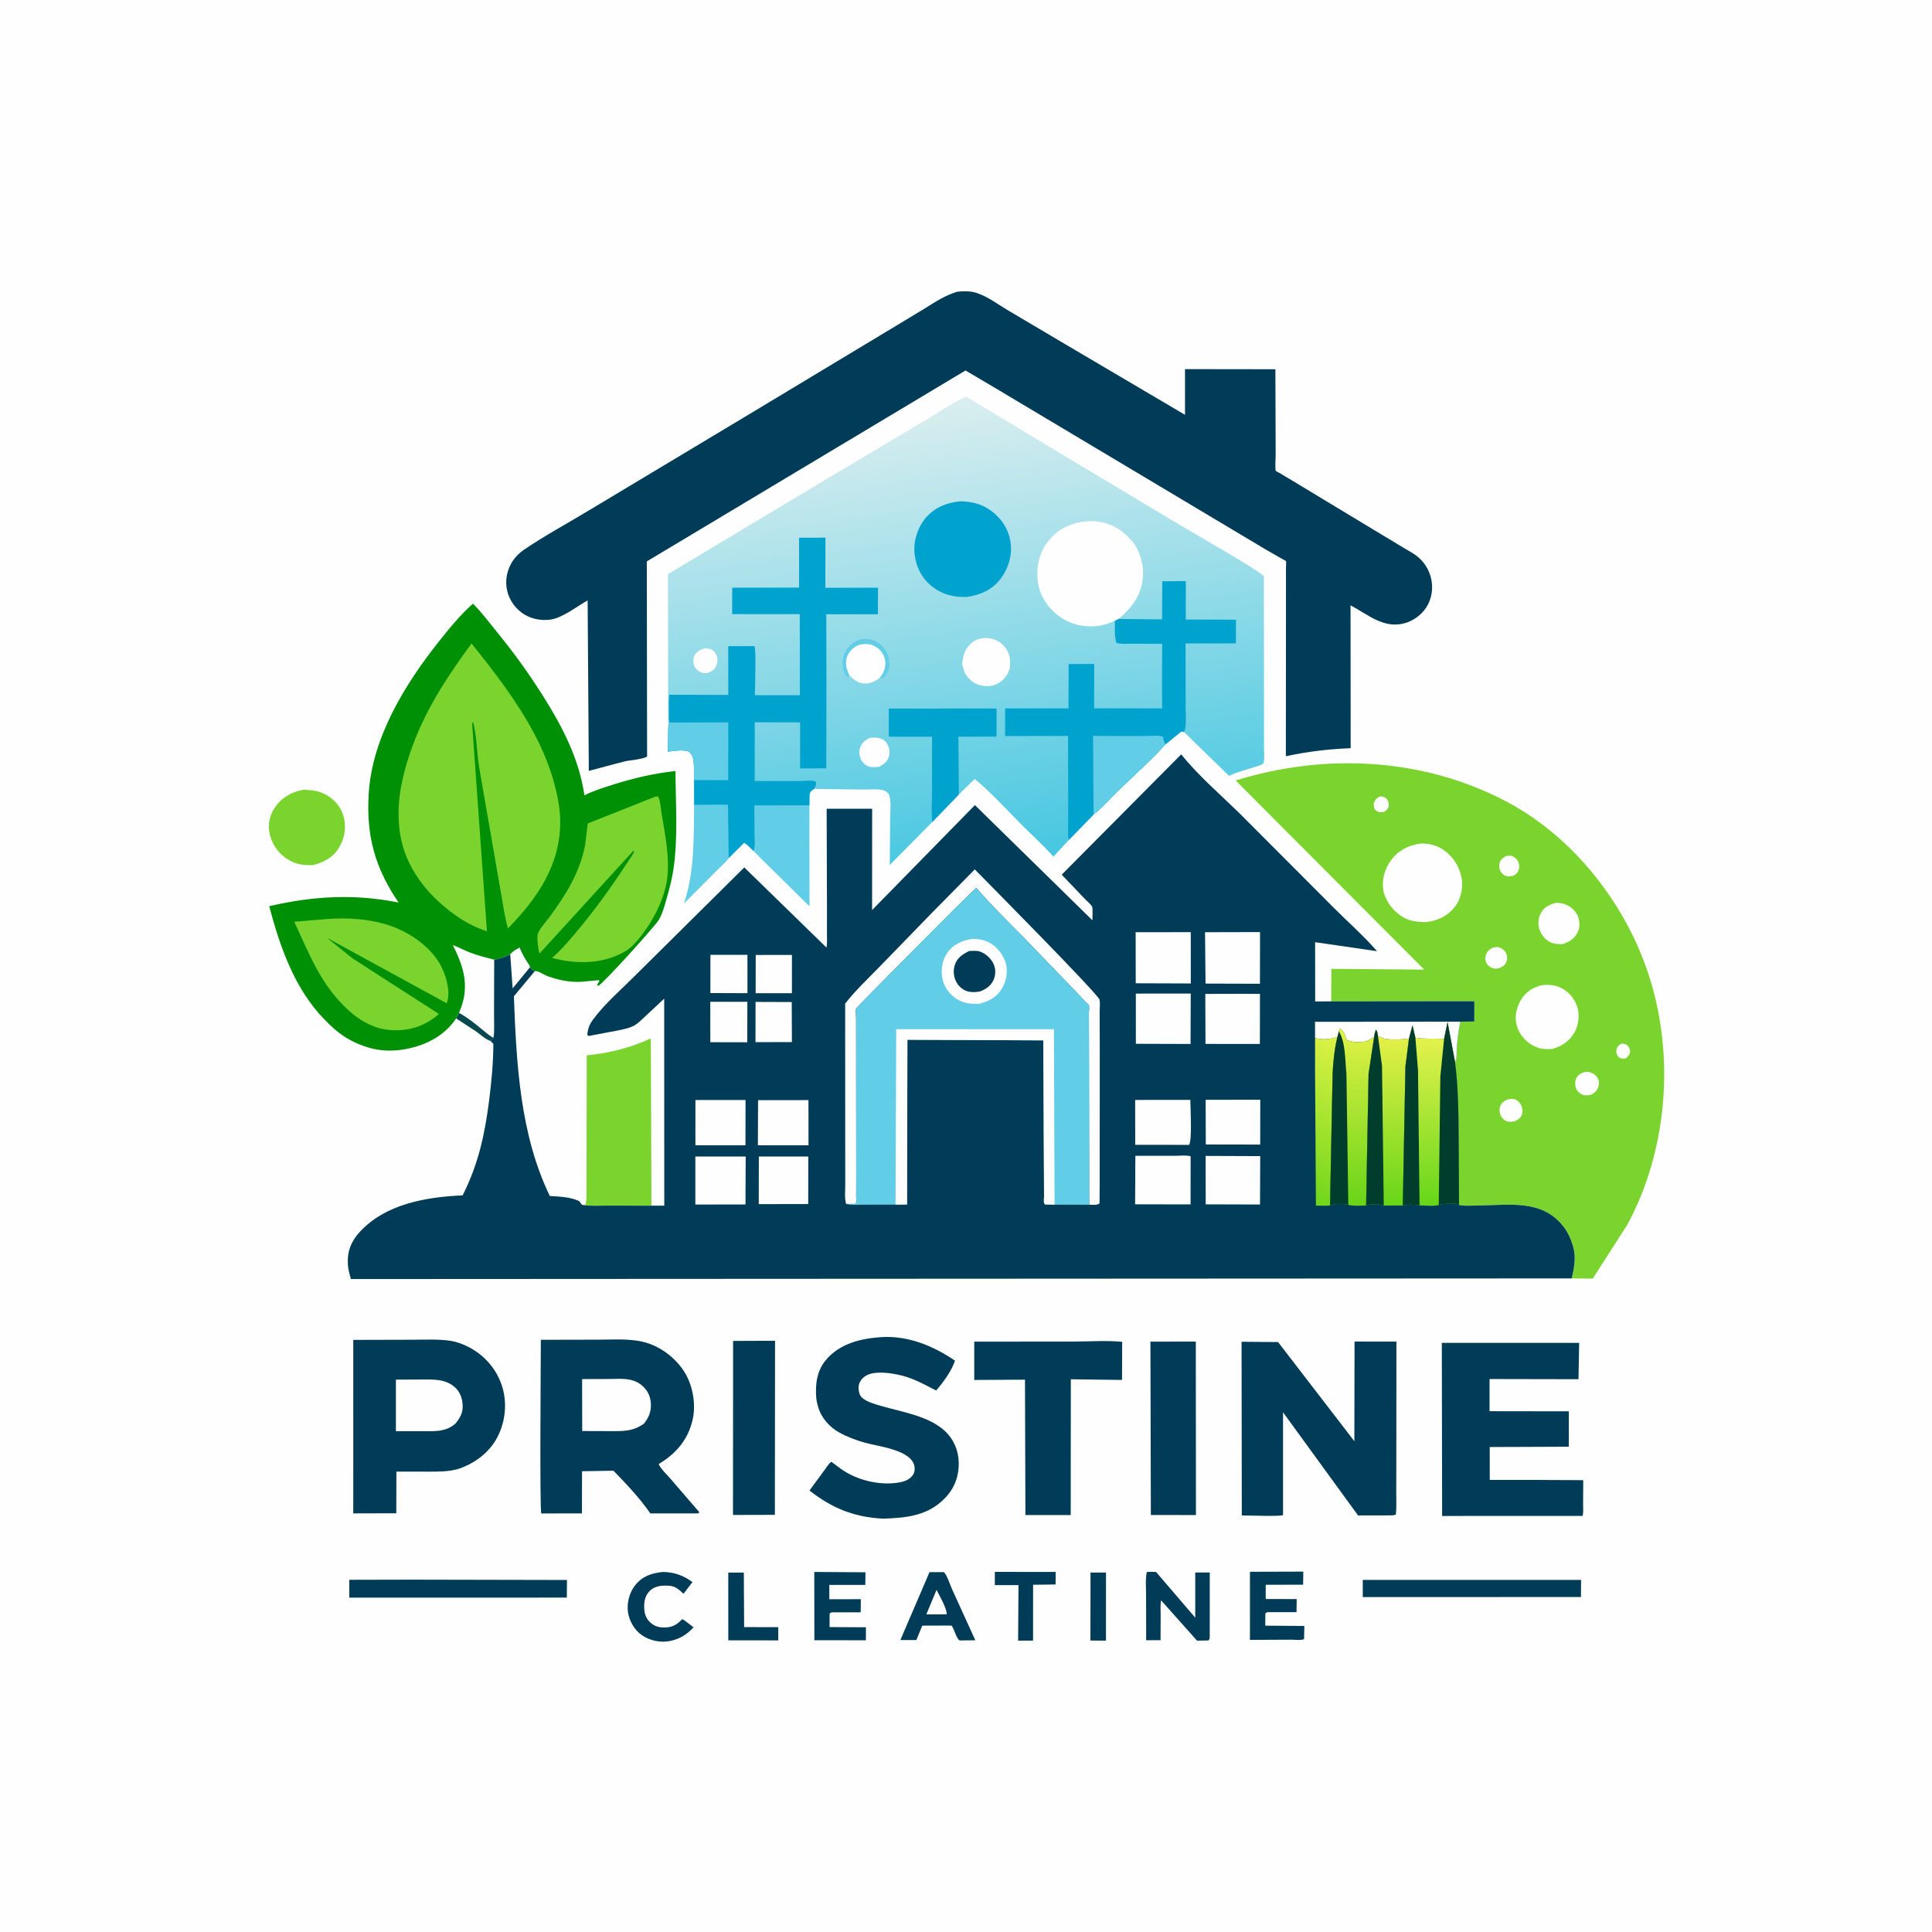 <svg version="1.1" xmlns="http://www.w3.org/2000/svg" style="display: block;" viewBox="0 0 2048 2048" width="1024" height="1024">
<defs>
	<linearGradient id="Gradient1" gradientUnits="userSpaceOnUse" x1="1054.84" y1="915.5" x2="986.793" y2="425.893">
		<stop class="stop0" offset="0" stop-opacity="1" stop-color="rgb(70,199,225)"/>
		<stop class="stop1" offset="1" stop-opacity="1" stop-color="rgb(218,238,239)"/>
	</linearGradient>
	<linearGradient id="Gradient2" gradientUnits="userSpaceOnUse" x1="1366.59" y1="1263.84" x2="1437.82" y2="1110.11">
		<stop class="stop0" offset="0" stop-opacity="1" stop-color="rgb(111,214,26)"/>
		<stop class="stop1" offset="1" stop-opacity="1" stop-color="rgb(221,242,69)"/>
	</linearGradient>
	<linearGradient id="Gradient3" gradientUnits="userSpaceOnUse" x1="1438.3" y1="1277.06" x2="1436.96" y2="1089.88">
		<stop class="stop0" offset="0" stop-opacity="1" stop-color="rgb(105,212,24)"/>
		<stop class="stop1" offset="1" stop-opacity="1" stop-color="rgb(226,242,71)"/>
	</linearGradient>
	<linearGradient id="Gradient4" gradientUnits="userSpaceOnUse" x1="1482.35" y1="1277.12" x2="1476.4" y2="1098.49">
		<stop class="stop0" offset="0" stop-opacity="1" stop-color="rgb(104,214,24)"/>
		<stop class="stop1" offset="1" stop-opacity="1" stop-color="rgb(229,240,72)"/>
	</linearGradient>
	<linearGradient id="Gradient5" gradientUnits="userSpaceOnUse" x1="1518.79" y1="1277.11" x2="1514.95" y2="1098.68">
		<stop class="stop0" offset="0" stop-opacity="1" stop-color="rgb(102,215,26)"/>
		<stop class="stop1" offset="1" stop-opacity="1" stop-color="rgb(229,242,77)"/>
	</linearGradient>
</defs>
<path transform="translate(0,0)" fill="rgb(254,254,254)" d="M -0 -0 L 2048 0 L 2048 2048 L -0 2048 L -0 -0 z"/>
<path transform="translate(0,0)" fill="rgb(0,60,88)" d="M 1156 1666.98 L 1172.41 1666.96 L 1172.37 1739.13 L 1155.9 1739.05 L 1156 1666.98 z"/>
<path transform="translate(0,0)" fill="rgb(0,60,88)" d="M 771.981 1667.02 L 788.48 1667.02 L 788.818 1724.79 L 825.007 1724.88 L 824.995 1738.87 L 772.025 1738.83 L 771.981 1667.02 z"/>
<path transform="translate(0,0)" fill="rgb(0,60,88)" d="M 1054.6 1666.26 L 1119.06 1666.32 L 1118.98 1679.6 L 1095.12 1679.91 L 1095.1 1716.5 L 1095.08 1739.12 L 1079.25 1739.14 L 1079.65 1680.27 L 1054.53 1680.28 L 1054.6 1666.26 z"/>
<path transform="translate(0,0)" fill="rgb(0,60,88)" d="M 702.618 1666.35 C 714.865 1666.57 724.157 1669.92 734.063 1677.07 L 724.557 1689.48 C 719.92 1685.14 716.111 1681.46 709.449 1680.98 C 702.428 1680.47 694.614 1680.88 689.207 1685.98 C 684.326 1690.58 682.853 1696.35 682.846 1702.83 C 682.84 1709.36 684.211 1715.08 689.167 1719.74 C 693.803 1724.1 698.765 1725.29 704.969 1725.2 C 712.275 1725.09 717.517 1722.28 722.443 1717.06 L 723.064 1716.39 L 725.352 1717.5 L 735.244 1725.03 C 728.02 1732.72 720.638 1737.41 710.199 1739.54 C 700.074 1741.61 688.532 1739.11 680.154 1733.17 C 672.568 1727.79 667.199 1718.51 665.745 1709.38 C 664.216 1699.78 667.055 1688.41 673.022 1680.78 C 680.834 1670.79 690.538 1667.62 702.618 1666.35 z"/>
<path transform="translate(0,0)" fill="rgb(0,60,88)" d="M 863.176 1666.34 L 917.423 1666.68 L 917.247 1680.05 L 879.093 1680.08 L 879.117 1695.24 L 912.533 1695.22 L 912.339 1709.13 L 881.5 1709.15 L 879.433 1710.34 L 879.362 1724.78 L 917.945 1724.98 L 917.872 1738.77 L 863.26 1738.72 L 863.176 1666.34 z"/>
<path transform="translate(0,0)" fill="rgb(0,60,88)" d="M 1325 1666.15 L 1381.54 1665.98 L 1381.36 1679.83 L 1341.7 1679.94 L 1341.72 1695.03 L 1374.56 1695.08 L 1374.36 1708.97 L 1343.5 1708.96 L 1341.37 1710.17 L 1341.2 1723.28 L 1382.65 1723.57 L 1382.38 1737.52 C 1379.7 1739.04 1372.28 1738.12 1369.06 1738.14 L 1324.99 1738.34 L 1325 1666.15 z"/>
<path transform="translate(0,0)" fill="rgb(0,60,88)" d="M 985.326 1666.52 L 1000.61 1666.55 C 1004 1669.82 1007.07 1679.92 1009.17 1684.53 L 1033.88 1738.76 L 1017.06 1738.94 C 1013.44 1735.98 1011.86 1727.56 1008.8 1723.27 L 1005.25 1723.16 L 977.65 1723.25 L 971.382 1738.49 L 954.424 1738.52 L 985.326 1666.52 z"/>
<path transform="translate(0,0)" fill="rgb(254,254,254)" d="M 992.75 1685.36 C 995.596 1690.93 1004.02 1705.41 1003.5 1711.24 L 996.25 1711.31 L 981.946 1711.31 L 992.75 1685.36 z"/>
<path transform="translate(0,0)" fill="rgb(97,205,230)" d="M 735.82 853.212 L 771.698 853.18 L 772.283 909.729 C 770.63 912.947 765.026 917.522 762.386 920.259 L 724.992 957.806 C 736.426 923.736 735.285 888.668 735.82 853.212 z"/>
<path transform="translate(0,0)" fill="rgb(0,60,88)" d="M 1215.62 1666.5 C 1218.87 1665.96 1222.21 1666.27 1225.5 1666.38 L 1267 1714.79 L 1267.02 1666.88 L 1282.41 1666.91 L 1282.36 1735.5 C 1282.04 1737.98 1282.48 1736.83 1281 1738.93 L 1268.91 1739.16 L 1230.83 1696.44 C 1229.85 1701.2 1230.38 1706.92 1230.35 1711.8 L 1230.23 1738.66 L 1214.98 1738.72 L 1214.92 1691.87 C 1214.91 1683.67 1214.04 1674.49 1215.62 1666.5 z"/>
<path transform="translate(0,0)" fill="rgb(0,60,88)" d="M 1444.6 1674.79 L 1676.01 1674.76 L 1675.9 1692.91 L 1444.59 1692.97 L 1444.6 1674.79 z"/>
<path transform="translate(0,0)" fill="rgb(0,60,88)" d="M 436.851 1674.5 L 601.023 1674.84 L 600.849 1693.52 L 532.744 1693.55 L 370.263 1693.57 L 370.211 1674.65 L 436.851 1674.5 z"/>
<path transform="translate(0,0)" fill="rgb(97,205,230)" d="M 858.005 853.828 L 858.116 960.754 C 853.179 955.739 798.791 902.51 798.735 902.025 C 800.825 898.076 799.965 891.848 799.96 887.395 L 799.81 853.877 L 858.005 853.828 z"/>
<path transform="translate(0,0)" fill="rgb(122,212,45)" d="M 321.058 837.192 C 332.125 837.344 340.883 838.638 350.113 845.352 C 357.855 850.982 363.453 859.498 364.984 869.006 L 365.204 870.5 C 366.73 880.499 364.519 889.939 359.332 898.564 C 352.935 909.198 343.118 914.15 331.584 917.06 C 322.35 917.252 315.35 916.64 307 912.11 C 296.569 906.451 289.219 896.822 286.187 885.345 C 283.548 875.353 285.315 865.366 290.885 856.733 C 297.964 845.759 308.492 839.775 321.058 837.192 z"/>
<path transform="translate(0,0)" fill="rgb(0,60,88)" d="M 777.121 1421.43 L 821.585 1421.27 L 821.395 1605.8 L 777.006 1605.91 L 777.121 1421.43 z"/>
<path transform="translate(0,0)" fill="rgb(0,60,88)" d="M 1219.49 1422.18 L 1267.6 1422.13 L 1267.75 1605.99 L 1219.96 1605.98 L 1219.49 1422.18 z"/>
<path transform="translate(0,0)" fill="rgb(122,212,45)" d="M 617.063 1277.27 L 620.755 1276.79 C 622.227 1270.09 621.708 1262.94 621.73 1256.1 L 621.782 1225.11 L 621.959 1118.68 C 645.359 1116.53 668.541 1110.61 689.9 1100.74 L 690.566 1278.07 L 643.549 1277.99 C 634.898 1277.96 625.559 1278.68 617.063 1277.27 z"/>
<path transform="translate(0,0)" fill="rgb(0,60,88)" d="M 1032.76 1422.2 L 1138.28 1422.11 C 1155.02 1422.1 1173 1420.75 1189.56 1422.39 L 1189.4 1462.8 L 1135.13 1462.08 L 1135.03 1550.5 L 1135.01 1606 L 1086.99 1606.01 L 1086.52 1462.5 L 1032.74 1462.82 L 1032.76 1422.2 z"/>
<path transform="translate(0,0)" fill="rgb(0,60,88)" d="M 933.694 1417.43 C 962.353 1415.52 989.045 1426.54 1012.3 1442.31 C 1009.21 1452.57 999.483 1465.91 992.344 1474.01 C 978.997 1467.18 966.246 1459.87 951.291 1457.08 L 949.5 1456.75 C 944.509 1455.79 939.912 1455.17 934.83 1455.09 C 927.805 1454.97 919.702 1455.65 914.5 1460.96 C 911.537 1463.98 909.862 1467.63 910.137 1471.92 C 910.357 1475.35 911.125 1479.21 913.789 1481.59 C 919.177 1486.4 928.634 1488.8 935.544 1490.78 C 956.665 1496.83 984.618 1501.23 1001.34 1516.67 C 1011.02 1525.63 1016.12 1537.57 1016.32 1550.81 C 1016.52 1564.86 1011.77 1577.46 1002.11 1587.64 C 983.893 1606.84 960.974 1609.03 935.996 1609.85 C 905.2 1608.16 882.35 1598.96 858.086 1580.01 L 873.224 1559.43 C 875.555 1556.3 878.13 1551.88 881.219 1549.54 L 892.002 1557.5 C 908.981 1569.38 933.162 1575.08 953.549 1571.4 C 959.202 1570.38 964.938 1568.14 968.063 1563 C 969.833 1560.09 969.969 1555.87 968.941 1552.67 C 963.737 1536.45 930.49 1533.29 916.363 1529.2 C 907.036 1526.5 897.893 1523.13 889.4 1518.37 C 878.727 1512.39 870.252 1502.48 867.005 1490.56 L 866.636 1489.13 C 866.004 1486.76 865.467 1484.45 865.269 1482 C 864.102 1467.55 865.848 1453.03 875.539 1441.59 C 890.282 1424.19 912.013 1418.99 933.694 1417.43 z"/>
<path transform="translate(0,0)" fill="rgb(0,60,88)" d="M 1621.24 1423.5 L 1673.97 1423.5 L 1673.28 1462.02 L 1578.98 1461.83 L 1578.98 1495.93 L 1663.05 1496.05 L 1662.98 1533.58 L 1579.17 1533.91 L 1579.21 1568.75 L 1628.08 1568.78 L 1678.3 1569.03 L 1678.15 1594.78 C 1678.14 1598.7 1678.63 1603.17 1677.62 1606.92 L 1528.71 1606.98 L 1528.39 1423.52 L 1621.24 1423.5 z"/>
<path transform="translate(0,0)" fill="rgb(0,60,88)" d="M 1316.11 1422.32 L 1354.8 1422.65 L 1435.69 1527.79 L 1435.87 1422.1 L 1480.26 1422.12 L 1480.15 1546.81 L 1480.09 1583.73 C 1480.07 1590.97 1480.5 1598.43 1479.6 1605.62 L 1476.25 1606.36 L 1439.59 1606.43 L 1360.06 1497.09 L 1360.07 1606.03 C 1357.77 1607.71 1322.21 1606.43 1316.36 1606.41 L 1316.11 1422.32 z"/>
<path transform="translate(0,0)" fill="rgb(0,60,88)" d="M 374.491 1420.33 L 436.546 1420.18 C 450.202 1420.17 464.554 1419.33 478.062 1421.41 C 483.743 1422.28 490.061 1424.62 495.203 1427.12 C 512.426 1435.52 525.711 1450.11 531.842 1468.29 C 537.892 1486.21 535.986 1506.79 527.214 1523.53 C 518.62 1539.93 503.121 1551.35 485.823 1557.11 C 475.266 1560.14 465.088 1559.99 454.225 1560.01 L 420.201 1559.95 L 420.076 1604.13 L 374.464 1604.25 L 374.491 1420.33 z"/>
<path transform="translate(0,0)" fill="rgb(254,254,254)" d="M 419.677 1462.45 L 446.107 1462.35 C 458.722 1462.37 471.531 1461.4 481.783 1470.19 C 487.425 1475.03 489.938 1481.67 490.416 1488.99 C 490.968 1497.45 487.806 1503.05 482.524 1509.34 C 471.792 1518.37 459.908 1517.06 446.877 1517.1 L 419.678 1517.13 L 419.677 1462.45 z"/>
<path transform="translate(0,0)" fill="rgb(0,60,88)" d="M 573.325 1420.24 L 634.801 1420.1 C 650.236 1420.08 666.815 1418.83 681.906 1422.46 C 699.9 1426.8 717.132 1439.96 726.417 1455.85 C 734.969 1470.48 738.147 1490.78 733.665 1507.21 L 733.15 1509 C 727.857 1528 714.958 1542.09 698.184 1551.96 C 700.588 1557.28 706.798 1562.96 710.616 1567.4 L 741.277 1602.97 L 740.5 1604.17 L 735.25 1604.27 L 689.406 1604.26 C 678.136 1588.15 664.033 1572.99 650.231 1559 L 616.992 1559.58 L 616.869 1604.27 L 573.813 1604.31 C 571.957 1601.73 573.31 1434.71 573.325 1420.24 z"/>
<path transform="translate(0,0)" fill="rgb(254,254,254)" d="M 617.057 1461.88 L 645.191 1461.8 C 657.303 1461.79 669.593 1459.97 679.708 1468 C 685.562 1472.65 688.947 1478.51 689.784 1485.95 C 690.814 1495.12 688.236 1502.07 682.613 1509.17 C 670.141 1517.76 660.208 1517.04 645.8 1517.04 L 617.177 1516.94 L 617.057 1461.88 z"/>
<path transform="translate(0,0)" fill="rgb(0,144,6)" d="M 483.522 1079.51 C 478.52 1087.31 470.87 1094.51 463.097 1099.49 C 444.264 1111.56 416.638 1116.99 394.852 1111.59 L 393 1111.1 C 384.223 1108.86 376.319 1105.5 368.5 1100.94 C 359.027 1095.42 351.334 1088.33 343.723 1080.49 C 312.064 1047.92 296.751 1003.55 285.362 960.624 C 331.351 949.833 376.017 947.286 422.517 956.728 C 397.459 920.034 388.076 885.777 390.839 841.398 C 394.551 781.754 429.13 725.398 465.475 679.705 C 476.396 665.975 488.159 651.516 501.32 639.914 C 510.902 649.372 519.191 660.641 527.702 671.072 C 545.43 692.798 561.106 714.69 576.083 738.456 C 596.538 770.916 613.918 804.713 619.525 843.07 C 628.788 838.291 639.266 835.114 649.163 831.951 C 671.127 824.929 693.099 819.834 716.038 817.294 C 716.182 851.114 718.833 887.523 713.949 921 C 712.401 931.611 709.633 942.062 706.702 952.359 C 704.6 959.743 702.251 968.77 698.224 975.337 C 693.926 982.346 638.209 1044.09 633.871 1045.28 L 633.09 1043.5 L 635.351 1040.14 L 635 1039.05 C 626.9 1039.53 618.61 1040.96 610.5 1040.81 C 600.459 1040.64 590.65 1038.33 581.192 1035.09 C 577.24 1033.74 573.782 1031.07 570.006 1029.8 C 568.712 1029.37 568.163 1029.43 566.941 1029.43 C 564.357 1028.84 563.394 1027.36 561.69 1025.47 C 561.371 1023.41 561.715 1024.06 560.615 1022.47 C 556.518 1016.58 553.453 1011.2 550.756 1004.56 C 546.831 1006.6 543.78 1008.2 540.856 1011.63 C 535.467 1014.67 530.02 1016.16 523.977 1017.32 L 523.75 1074.57 C 523.682 1082.81 524.499 1092.02 523.151 1100.09 C 522.021 1101.51 521.37 1102.33 519.817 1103.33 C 515.163 1102.03 508.972 1096.4 504.839 1093.43 L 483.522 1079.51 z"/>
<path transform="translate(0,0)" fill="rgb(254,254,254)" d="M 486.644 1073.77 L 489.393 1066.3 C 497.27 1042.75 490.713 1023.07 480.038 1001.83 C 486.121 1004.02 491.778 1007.25 497.827 1009.59 C 506.349 1012.89 515.132 1015.07 523.977 1017.32 L 523.75 1074.57 C 523.682 1082.81 524.499 1092.02 523.151 1100.09 C 522.021 1101.51 521.37 1102.33 519.817 1103.33 C 515.163 1102.03 508.972 1096.4 504.839 1093.43 L 483.522 1079.51 L 486.644 1073.77 z"/>
<path transform="translate(0,0)" fill="rgb(10,72,79)" d="M 486.644 1073.77 C 495.307 1078.33 503.005 1084.72 510.592 1090.85 C 514.567 1094.07 518.518 1097.89 523.151 1100.09 C 522.021 1101.51 521.37 1102.33 519.817 1103.33 C 515.163 1102.03 508.972 1096.4 504.839 1093.43 L 483.522 1079.51 L 486.644 1073.77 z"/>
<path transform="translate(0,0)" fill="rgb(122,212,45)" d="M 343.768 974.43 C 367.105 972.344 393.353 973.886 415.5 981.995 C 437.316 989.983 459.708 1006.08 469.325 1027.77 C 473.801 1037.86 477.658 1052.73 473.5 1063.49 L 346.61 994.153 L 373.652 1015.89 L 465.26 1074.84 C 460.436 1079.18 454.829 1082.95 448.965 1085.73 C 433.238 1093.19 413.336 1094.3 397 1088.28 C 383.853 1083.43 373.476 1075.34 363.715 1065.44 C 338.096 1039.46 327.05 1009.26 311.908 977.122 L 343.768 974.43 z"/>
<path transform="translate(0,0)" fill="rgb(122,212,45)" d="M 694.606 844.5 L 697.385 844.154 L 697.824 844.82 C 700.05 849.042 700.434 857.212 701.241 862.037 C 705.332 886.498 711.549 915.67 705.602 940.225 C 701.175 958.504 691.948 975.788 680.677 990.712 C 675.783 997.192 669.596 1004.48 662.48 1008.6 C 638.935 1022.23 610.84 1022.26 585.255 1015.43 C 596.548 1005.47 605.878 994.115 615.44 982.544 C 635.461 958.315 653.049 932.91 670.194 906.586 L 672.137 903 L 671.5 901.725 L 571.836 1010.85 C 570.584 1006.7 568.878 994.405 570.037 990.261 C 571.529 984.927 579.357 976.417 582.832 971.637 C 600.327 947.577 614.305 925.611 620.215 896 L 623.028 872.902 L 694.606 844.5 z"/>
<path transform="translate(0,0)" fill="rgb(122,212,45)" d="M 499.831 682.112 C 534.452 725.211 571.431 773.528 586.715 827.523 C 590.632 841.359 593.668 855.463 593.835 869.901 C 594.372 916.319 569.776 952.238 538.458 984.151 C 534.17 968.955 532.363 952.289 529.338 936.769 L 507.879 813.042 C 505.526 797.502 505.239 780.131 501.563 765 L 500.5 767.472 L 516.19 987.187 C 502.955 982.814 492.273 977.1 481 968.912 C 452.552 948.248 429.597 919.283 424.105 883.775 C 420.049 857.547 423.957 833.061 431.554 807.881 C 446.042 759.856 470.534 722.135 499.831 682.112 z"/>
<path transform="translate(0,0)" fill="rgb(122,212,45)" d="M 1411.12 1061.48 L 1411.33 1027.01 L 1509.7 1027.81 L 1309.86 827.325 C 1404.65 797.975 1508.4 803.087 1596.71 849.592 C 1669.32 887.827 1725.62 960.936 1749.44 1038.88 C 1775.12 1122.96 1767.05 1219.95 1725.34 1297.72 L 1688.38 1355.38 L 1666.08 1355.16 C 1668.6 1344.06 1670.95 1332.85 1667.6 1321.58 L 1667.11 1320 C 1664.91 1312.72 1661.85 1306.02 1657.14 1300 C 1634.33 1270.8 1599.31 1277.67 1566.73 1277.87 C 1560.84 1277.9 1554.26 1278.54 1548.45 1277.63 L 1546.62 1277.32 L 1546.25 1205.8 C 1546.05 1179.03 1545.88 1152.5 1542.42 1125.9 C 1544.71 1123.07 1543.89 1115.19 1544.21 1111.4 C 1545.01 1101.95 1545.84 1092.24 1548.12 1083.03 L 1562.82 1082.83 L 1562.88 1061.33 L 1411.12 1061.48 z"/>
<path transform="translate(0,0)" fill="rgb(254,254,254)" d="M 1718.42 1106.5 C 1720.75 1105.9 1722.21 1106.7 1724.38 1107.5 C 1726.4 1109.54 1728.06 1111.43 1727.91 1114.5 C 1727.74 1118.25 1725.96 1119.48 1723.5 1121.89 L 1721.5 1122.23 C 1718.98 1122.36 1716.52 1121.64 1714.99 1119.5 C 1713.29 1117.14 1712.93 1114.73 1713.66 1111.94 C 1714.4 1109.13 1716.16 1108.02 1718.42 1106.5 z"/>
<path transform="translate(0,0)" fill="rgb(254,254,254)" d="M 1462.29 844.5 L 1463.7 844.277 C 1466.52 844.171 1468.03 845.319 1470.14 846.894 C 1472.16 850.108 1472.26 851.75 1471.98 855.5 C 1470.34 858.475 1469.5 859.326 1466.5 860.919 C 1463.12 860.958 1461.24 861.505 1458.5 859.038 C 1455.91 856.711 1456.27 854.108 1456.32 851.028 C 1457.96 847.616 1458.93 846.315 1462.29 844.5 z"/>
<path transform="translate(0,0)" fill="rgb(254,254,254)" d="M 1596.22 907.5 C 1598.25 907.029 1600.42 907.207 1602.5 907.202 C 1605.37 908.621 1607.23 909.769 1608.89 912.6 C 1610.56 915.454 1610.89 918.817 1609.89 921.961 C 1608.75 925.573 1606.78 926.951 1603.5 928.544 C 1601.38 928.828 1598.93 929.257 1596.83 928.705 C 1594.18 928.007 1591.84 925.812 1590.55 923.442 C 1589.07 920.708 1588.83 917.632 1589.68 914.665 C 1590.74 910.953 1593.04 909.379 1596.22 907.5 z"/>
<path transform="translate(0,0)" fill="rgb(254,254,254)" d="M 1582.43 1004.5 C 1584.66 1004.15 1587.14 1003.63 1589.36 1004.26 C 1592.21 1005.06 1595.23 1007.81 1596.5 1010.4 C 1597.83 1013.11 1598.01 1016.38 1596.99 1019.2 C 1595.57 1023.09 1593.17 1024.66 1589.5 1026.16 C 1587.24 1026.71 1585.53 1027.09 1583.22 1026.54 C 1579.87 1025.74 1577.1 1023.6 1575.51 1020.53 C 1574.24 1018.07 1574.19 1015.33 1575.02 1012.72 C 1576.36 1008.52 1578.64 1006.53 1582.43 1004.5 z"/>
<path transform="translate(0,0)" fill="rgb(254,254,254)" d="M 1598.17 1165.5 C 1600.43 1165.07 1603.65 1164.57 1605.86 1165.29 C 1608.15 1166.03 1610.63 1168.42 1611.86 1170.45 C 1613.81 1173.66 1614.49 1177.85 1613.27 1181.42 C 1611.99 1185.16 1609.38 1186.85 1605.99 1188.5 C 1603.51 1189.11 1600.09 1189.44 1597.62 1188.72 C 1594.88 1187.91 1592.28 1185.4 1590.97 1182.88 C 1589.39 1179.86 1589.18 1175.21 1590.5 1172.06 C 1591.95 1168.57 1594.93 1167.01 1598.17 1165.5 z"/>
<path transform="translate(0,0)" fill="rgb(254,254,254)" d="M 1679.46 1136.5 C 1681.4 1136.28 1683.26 1135.99 1685.17 1136.52 C 1688.53 1137.46 1691.79 1139.73 1693.54 1142.77 C 1695.2 1145.65 1695.43 1148.8 1694.35 1151.93 C 1692.86 1156.27 1690.49 1158.48 1686.48 1160.5 C 1683.95 1161.02 1680.32 1161.52 1677.86 1160.57 C 1674.53 1159.3 1672.15 1157.1 1670.73 1153.82 C 1669.52 1151.05 1669.39 1146.23 1670.71 1143.44 C 1672.5 1139.66 1675.68 1137.8 1679.46 1136.5 z"/>
<path transform="translate(0,0)" fill="rgb(254,254,254)" d="M 1648.55 957.138 C 1651.99 956.97 1655.22 957.326 1658.5 958.421 C 1664.57 960.444 1669.96 965.071 1672.49 971.002 C 1674.67 976.123 1675 982.626 1672.64 987.74 C 1669.32 994.917 1664.14 997.944 1657.06 1000.72 C 1652.97 1000.99 1648.23 1000.76 1644.4 999.21 C 1638.7 996.906 1634.35 991.69 1632.18 986.049 C 1629.94 980.236 1630.46 973.766 1633.22 968.238 C 1636.55 961.559 1641.84 959.394 1648.55 957.138 z"/>
<path transform="translate(0,0)" fill="rgb(254,254,254)" d="M 1634.78 1044.21 C 1641.84 1043.8 1648.07 1043.88 1654.6 1047.12 C 1663.19 1051.38 1669.07 1058.39 1672.01 1067.5 C 1674.72 1075.92 1673.32 1086.9 1668.98 1094.5 C 1663.74 1103.67 1655.48 1109.14 1645.46 1111.96 C 1638.75 1112.23 1633.12 1112.29 1626.89 1109.29 C 1617.66 1104.83 1610.91 1097.3 1607.94 1087.43 C 1605.18 1078.27 1607.39 1068.07 1612.23 1060.01 C 1617.6 1051.08 1624.95 1046.72 1634.78 1044.21 z"/>
<path transform="translate(0,0)" fill="rgb(254,254,254)" d="M 1505.25 894.272 C 1514.06 893.648 1523.27 895.987 1530.5 901.114 C 1540.89 908.483 1547.67 919.534 1549.59 932.147 C 1550.98 941.288 1548.42 953.038 1542.78 960.5 C 1534.78 971.063 1524.04 976.112 1511.14 977.524 C 1501.56 977.216 1493.59 976.503 1485.29 971.007 C 1476.12 964.938 1467.9 953.961 1466.28 943 C 1464.68 932.214 1467.99 921.047 1474.27 912.274 C 1481.9 901.619 1492.45 896.242 1505.25 894.272 z"/>
<path transform="translate(0,0)" fill="rgb(0,60,88)" d="M 1014.75 309.233 C 1021.27 308.577 1028.61 308.366 1034.88 310.414 L 1036.5 310.984 C 1047.81 314.882 1058.3 322.918 1068.61 329.023 L 1128.77 364.624 L 1256.15 439.723 L 1256.18 391.288 L 1351.96 391.419 L 1352.26 481.514 C 1352.28 484.512 1351.44 497.633 1352.38 499.061 C 1352.68 499.522 1355.57 500.947 1356.09 501.254 L 1371.09 510.195 L 1458.21 562.827 L 1488.53 581.082 C 1493.42 584.092 1499.01 586.85 1503.37 590.61 C 1509.04 595.51 1513.12 601.477 1515.65 608.5 C 1519.43 618.988 1518.85 630.491 1513.86 640.5 C 1509.12 649.996 1499.68 657.546 1489.58 660.482 C 1466.96 667.057 1450.33 651.486 1431.62 641.659 L 1431.76 793.124 C 1408.25 794.025 1386.1 796.658 1363.06 801.66 L 1363.19 630.867 L 1363.19 601.992 C 1363.19 600.908 1363.59 595.466 1363.19 594.764 C 1362.98 594.39 1359.27 592.546 1358.76 592.264 L 1341.92 582.618 L 1055.57 411.668 L 1023.48 392.717 L 685.633 595.112 L 685.945 802.043 C 679.901 805.213 668.644 805.627 661.545 807.234 L 624.171 817.16 L 622.918 636.446 C 612.285 642.527 601.205 651.067 589.826 655.215 C 580.543 658.598 568.308 657.514 559.486 653.333 C 549.807 648.744 542.069 640.042 538.658 629.886 C 534.947 618.835 536.338 607.422 541.925 597.28 C 545.181 591.368 550.254 586.29 555.812 582.496 C 577.517 567.682 601.44 554.877 623.955 541.226 L 788 442.842 L 949.761 345.425 L 980.091 327.116 C 991.443 320.03 1001.78 313.107 1014.75 309.233 z"/>
<path transform="translate(0,0)" fill="url(#Gradient1)" d="M 708.362 771.638 L 708.021 608.57 L 879.428 505.827 L 979.167 446.531 C 994.1 437.906 1008.39 427.547 1024.11 420.383 L 1121.22 478.892 L 1243.2 552.001 L 1308 590.067 C 1318.75 596.712 1329.86 602.856 1339.79 610.718 L 1339.91 755.53 L 1339.88 792.256 C 1339.89 797.325 1340.77 804.418 1339.28 809.129 C 1336.57 811.525 1331.91 812.444 1328.54 813.528 C 1320.34 816.158 1312.01 818.225 1304.18 821.856 L 1302.89 822.469 L 1255.03 775.917 L 1252.32 775.34 L 1235.36 789.139 C 1219.58 806.468 1202.21 821.857 1185.37 838.098 C 1176.9 846.266 1168.55 856.278 1159.24 863.418 L 1133.25 890.207 L 1116.62 908.071 C 1105.63 895.615 1092.96 884.38 1081.25 872.573 C 1065.62 856.823 1050.37 839.709 1033.14 825.743 L 1016.4 842.237 L 988.348 871.298 L 943.204 916.868 L 943.603 866.39 C 943.648 859.148 945.01 848.149 942.039 841.5 C 939.448 839.16 938.559 838.196 935.081 837.416 C 929.101 836.074 921.09 836.991 914.92 836.959 L 862.932 836.244 C 860.292 838.145 858.631 838.974 858.123 842.5 L 858.005 853.828 L 799.81 853.877 L 799.96 887.395 C 799.965 891.848 800.825 898.076 798.735 902.025 C 795.84 899.297 792.337 895.043 788.673 893.534 L 772.283 909.729 L 771.698 853.18 L 735.82 853.212 L 735.785 826.956 L 735.64 814.5 C 735.361 807.077 735.845 801.791 730.08 796.5 C 722.863 794.55 715.389 795.881 708.093 796.799 L 708.362 771.638 z"/>
<path transform="translate(0,0)" fill="rgb(97,205,230)" d="M 896.033 715.163 C 894.386 711.229 892.914 706.826 893.154 702.5 C 893.549 695.412 896.146 688.48 901.5 683.716 C 906.454 679.308 912.937 676.537 919.665 677.28 C 926.501 678.035 933.591 682.106 937.619 687.693 C 942.624 694.633 943.29 701.23 942.171 709.394 C 940.417 713.065 938.785 716.013 936 718.999 C 934.391 719.218 933.91 719.324 932.335 718.76 C 933.997 716.749 935.402 714.91 936.452 712.502 C 939.042 706.567 939.309 700.59 936.561 694.656 C 934.214 689.59 929.801 685.697 924.551 683.823 C 920.006 682.201 912.674 682.418 908.374 684.618 C 903.34 687.193 899.411 691.575 897.71 696.999 C 895.565 703.84 897.588 709.807 900.514 715.958 L 898.5 717.607 L 896.033 715.163 z"/>
<path transform="translate(0,0)" fill="rgb(254,254,254)" d="M 747.446 687.157 C 749.6 687.432 752.064 687.628 754.053 688.537 C 756.652 689.725 758.642 692.404 759.664 695.013 C 760.995 698.411 760.666 702.83 759.147 706.13 C 757.201 710.359 753.672 712.055 749.5 713.51 C 747.735 713.599 745.719 713.6 744 713.08 C 740.556 712.037 737.214 709.102 735.882 705.697 C 734.774 702.863 734.562 697.673 736.08 695 C 738.707 690.373 742.57 688.608 747.446 687.157 z"/>
<path transform="translate(0,0)" fill="rgb(254,254,254)" d="M 922.068 782.107 C 925.34 781.93 928.707 781.681 931.933 782.395 C 935.458 783.176 938.632 785.406 940.507 788.517 C 942.846 792.398 943.483 797.053 942.387 801.434 C 940.88 807.457 937.045 809.876 931.948 812.84 C 928.923 813.104 925.502 813.38 922.5 812.927 C 918.739 812.36 915.547 809.601 913.5 806.528 C 911.056 802.861 910.372 797.753 911.439 793.504 C 912.961 787.445 916.855 784.913 922.068 782.107 z"/>
<path transform="translate(0,0)" fill="rgb(254,254,254)" d="M 900.514 715.958 C 897.588 709.807 895.565 703.84 897.71 696.999 C 899.411 691.575 903.34 687.193 908.374 684.618 C 912.674 682.418 920.006 682.201 924.551 683.823 C 929.801 685.697 934.214 689.59 936.561 694.656 C 939.309 700.59 939.042 706.567 936.452 712.502 C 935.402 714.91 933.997 716.749 932.335 718.76 C 927.902 722.111 923.029 724.571 917.405 724.62 C 910.292 724.682 905.273 720.838 900.514 715.958 z"/>
<path transform="translate(0,0)" fill="rgb(254,254,254)" d="M 1019.86 704.344 C 1021.15 694.423 1022.45 687.314 1030.88 680.808 C 1036.17 676.724 1043.32 675.625 1049.79 676.757 C 1056.94 678.007 1062.74 682.053 1066.72 688.116 C 1071.13 694.835 1071.08 700.686 1070.52 708.327 L 1068.52 713.216 C 1065.65 719.511 1059.88 724.295 1053.31 726.393 C 1047.21 728.344 1038.32 727.205 1032.95 723.965 C 1027.4 720.615 1022.55 715.063 1021.18 708.587 C 1020.69 706.262 1021.24 707.704 1020.34 705.453 L 1019.86 704.344 z"/>
<path transform="translate(0,0)" fill="rgb(0,162,206)" d="M 988.348 871.298 C 987.091 861.588 987.962 850.814 987.965 840.989 L 988.015 780.991 L 942.164 780.937 L 942.152 751.103 L 1056.41 751.034 L 1056.36 780.847 L 1015.94 780.946 L 1016.4 842.237 L 988.348 871.298 z"/>
<path transform="translate(0,0)" fill="rgb(0,162,206)" d="M 1018.42 531.368 C 1030.31 531.843 1040.1 533.969 1050.04 541.019 C 1061.13 548.888 1068.99 560.527 1071.07 574.096 L 1071.27 575.5 C 1073.19 588.241 1068.95 602.403 1061.32 612.728 C 1052.02 625.295 1039.46 630.712 1024.36 632.837 C 1010.79 633.163 999.059 630.287 988.211 621.805 C 977.064 613.088 970.855 600.64 969.444 586.673 C 968.13 573.661 972.726 559.113 981.21 549.122 C 990.921 537.684 1003.82 532.742 1018.42 531.368 z"/>
<path transform="translate(0,0)" fill="rgb(254,254,254)" d="M 1181.85 658.068 C 1173.38 661.761 1165.78 664.012 1156.38 664.008 C 1140.34 664.001 1126.21 658.014 1114.97 646.541 C 1104.3 635.651 1099.28 622.171 1099.66 607.056 C 1100.05 590.945 1105.57 578.162 1117.36 566.997 C 1127.91 557.012 1143.62 552.033 1158.01 552.522 C 1175.03 553.1 1187.16 559.608 1198.54 571.946 C 1207.85 582.038 1212.39 597.182 1211.56 610.793 C 1210.36 630.663 1200.24 643.637 1185.83 656.134 L 1181.85 658.068 z"/>
<path transform="translate(0,0)" fill="rgb(0,162,206)" d="M 1185.83 656.134 L 1231.85 656.6 L 1232.06 616.186 L 1257.01 615.989 L 1256.97 656.737 L 1310.21 656.926 L 1310.08 682.033 L 1256.75 682.064 L 1256.82 747.491 C 1256.57 753.966 1258.31 770.905 1255.03 775.917 L 1252.32 775.34 L 1235.36 789.139 C 1219.58 806.468 1202.21 821.857 1185.37 838.098 C 1176.9 846.266 1168.55 856.278 1159.24 863.418 L 1133.25 890.207 C 1131.84 887.404 1132.25 883.934 1132.25 880.852 L 1132.34 856.613 L 1132.19 780.117 L 1065.45 780.221 L 1065.5 750.952 L 1132.63 750.911 L 1132.83 703.913 L 1159.9 703.779 L 1159.83 750.889 L 1231.96 750.914 L 1231.78 727.402 L 1231.95 682.501 L 1200.88 682.376 C 1195.3 682.348 1188.91 682.946 1183.5 681.617 C 1181.12 674.466 1181.91 665.61 1181.85 658.068 L 1185.83 656.134 z"/>
<path transform="translate(0,0)" fill="rgb(97,205,230)" d="M 1159.24 863.418 L 1158.63 780.065 L 1212.19 780.193 C 1218.11 780.214 1227.71 778.995 1232.99 781 C 1233.21 783.864 1233.74 785.715 1234.96 788.32 L 1235.36 789.139 C 1219.58 806.468 1202.21 821.857 1185.37 838.098 C 1176.9 846.266 1168.55 856.278 1159.24 863.418 z"/>
<path transform="translate(0,0)" fill="rgb(0,162,206)" d="M 709.944 765.936 C 708.612 762.753 709.102 758.745 709.085 755.338 C 709.054 749.087 708.772 742.69 709.391 736.467 L 772.001 736.628 L 771.972 684.964 L 799.787 684.979 C 801.736 688.547 800.232 729.43 800.214 736.93 L 847.915 736.946 L 847.791 651.009 L 776.12 651.01 L 776.171 622.967 L 847.084 622.92 L 847.014 570.01 L 874.988 569.961 L 874.882 623.068 L 930.764 623.036 L 930.596 651.143 L 875.898 651.142 L 876.09 721.43 L 875.872 814.422 L 848.134 814.581 L 848.175 765.765 L 800.046 765.663 L 800.033 827.944 L 847.984 827.912 C 851.947 827.913 859.963 826.92 863.5 828.07 C 864.19 828.294 864.594 829.023 865.14 829.5 C 864.979 832.505 864.424 833.745 862.932 836.244 C 860.292 838.145 858.631 838.974 858.123 842.5 L 858.005 853.828 L 799.81 853.877 L 799.96 887.395 C 799.965 891.848 800.825 898.076 798.735 902.025 C 795.84 899.297 792.337 895.043 788.673 893.534 L 772.283 909.729 L 771.698 853.18 L 735.82 853.212 L 735.785 826.956 L 735.64 814.5 C 735.361 807.077 735.845 801.791 730.08 796.5 C 722.863 794.55 715.389 795.881 708.093 796.799 L 708.362 771.638 L 709.944 765.936 z"/>
<path transform="translate(0,0)" fill="rgb(97,205,230)" d="M 709.944 765.936 L 772.005 765.748 L 771.971 827.018 L 735.785 826.956 L 735.64 814.5 C 735.361 807.077 735.845 801.791 730.08 796.5 C 722.863 794.55 715.389 795.881 708.093 796.799 L 708.362 771.638 L 709.944 765.936 z"/>
<path transform="translate(0,0)" fill="rgb(0,60,88)" d="M 690.566 1278.07 L 704.164 1278.08 L 704.08 1058.61 L 684.541 1076.82 C 680.822 1080.24 676.923 1084.47 672.5 1086.99 C 667.123 1090.04 659.901 1091.3 653.833 1092.55 L 624 1098.17 L 622.565 1097 C 623.136 1090.47 624.859 1085.87 628.782 1080.57 C 641.187 1063.83 658.632 1048.84 673.42 1034.02 L 788.983 919.518 L 876.144 1004.5 C 877.038 999.699 876.592 994.431 876.598 989.532 L 876.623 962.357 L 876.288 857.317 L 924.52 857.331 L 924.451 964.709 L 1033.45 853.445 L 1158.03 975.564 C 1157.96 972.767 1158.64 963.398 1157.68 961.176 C 1156.72 958.928 1151.84 954.849 1150.04 952.949 L 1125.47 927.171 L 1252.12 799.676 C 1270.03 821.933 1292.79 841.522 1313.23 861.414 L 1413.5 961.929 C 1428.77 977.343 1445.54 991.888 1459.71 1008.29 L 1394.07 998.752 L 1394.15 1061.61 L 1411.12 1061.48 L 1562.88 1061.33 L 1562.82 1082.83 L 1548.12 1083.03 C 1545.84 1092.24 1545.01 1101.95 1544.21 1111.4 C 1543.89 1115.19 1544.71 1123.07 1542.42 1125.9 C 1545.88 1152.5 1546.05 1179.03 1546.25 1205.8 L 1546.62 1277.32 L 1548.45 1277.63 C 1554.26 1278.54 1560.84 1277.9 1566.73 1277.87 C 1599.31 1277.67 1634.33 1270.8 1657.14 1300 C 1661.85 1306.02 1664.91 1312.72 1667.11 1320 L 1667.6 1321.58 C 1670.95 1332.85 1668.6 1344.06 1666.08 1355.16 L 371.95 1355.85 C 370.607 1350.88 369.078 1345.72 368.773 1340.57 C 367.947 1326.63 372.079 1315.94 381.5 1305.73 C 408.777 1276.15 452.244 1268.78 490.415 1267.15 C 506.98 1234.28 513.83 1203.05 518.469 1166.72 C 521 1146.89 522.918 1126.5 522.993 1106.5 L 519.817 1103.33 C 521.37 1102.33 522.021 1101.51 523.151 1100.09 C 524.499 1092.02 523.682 1082.81 523.75 1074.57 L 523.977 1017.32 C 530.02 1016.16 535.467 1014.67 540.856 1011.63 C 543.78 1008.2 546.831 1006.6 550.756 1004.56 C 553.453 1011.2 556.518 1016.58 560.615 1022.47 C 561.715 1024.06 561.371 1023.41 561.69 1025.47 C 563.394 1027.36 564.357 1028.84 566.941 1029.43 L 544.726 1056.13 C 547.459 1127.78 551.184 1202.31 582.836 1267.82 C 593.467 1268.49 604.04 1268.69 613.912 1273.18 L 617.063 1277.27 C 625.559 1278.68 634.898 1277.96 643.549 1277.99 L 690.566 1278.07 z"/>
<path transform="translate(0,0)" fill="rgb(254,254,254)" d="M 540.856 1011.63 C 543.78 1008.2 546.831 1006.6 550.756 1004.56 C 553.453 1011.2 556.518 1016.58 560.615 1022.47 C 561.715 1024.06 561.371 1023.41 561.69 1025.47 L 543.434 1047.73 L 540.856 1011.63 z"/>
<path transform="translate(0,0)" fill="rgb(254,254,254)" d="M 801.095 1012.3 L 839.484 1012.23 L 839.461 1052.85 L 801.012 1052.84 L 801.095 1012.3 z"/>
<path transform="translate(0,0)" fill="rgb(254,254,254)" d="M 753.078 1012.17 L 792.319 1012.17 L 792.343 1052.79 L 753.047 1052.66 L 753.078 1012.17 z"/>
<path transform="translate(0,0)" fill="rgb(254,254,254)" d="M 800.913 1062.07 L 839.277 1062.21 L 839.452 1104.63 L 800.872 1104.75 L 800.913 1062.07 z"/>
<path transform="translate(0,0)" fill="rgb(254,254,254)" d="M 752.941 1061.98 L 792.227 1061.97 L 792.135 1104.86 L 752.965 1104.78 L 752.941 1061.98 z"/>
<path transform="translate(0,0)" fill="rgb(254,254,254)" d="M 737.18 1166.08 L 790.317 1166.04 L 790.233 1214.05 L 737.154 1214.03 L 737.18 1166.08 z"/>
<path transform="translate(0,0)" fill="rgb(254,254,254)" d="M 803.593 1166.22 L 857.006 1166.18 L 857.058 1214.03 L 803.389 1214.07 L 803.593 1166.22 z"/>
<path transform="translate(0,0)" fill="rgb(254,254,254)" d="M 804.405 1225.95 L 856.809 1225.98 L 856.75 1276.34 L 804.307 1276.43 L 804.405 1225.95 z"/>
<path transform="translate(0,0)" fill="rgb(254,254,254)" d="M 1394.02 1100.23 L 1393.97 1083.16 L 1548.12 1083.03 C 1545.84 1092.24 1545.01 1101.95 1544.21 1111.4 C 1543.89 1115.19 1544.71 1123.07 1542.42 1125.9 L 1534.47 1083.43 L 1530.8 1101.17 C 1520.67 1100.67 1510.43 1101.67 1500.38 1100.02 L 1497.3 1086.87 L 1493.55 1100.99 C 1484.62 1101.71 1467.76 1103.78 1460.61 1097.74 C 1460.14 1095.5 1460.16 1093.09 1458.47 1091.5 C 1457.69 1094.03 1456.88 1096.44 1456.67 1099.1 C 1452.73 1101.87 1449.44 1103.94 1444.52 1104.39 C 1439.45 1104.86 1431.04 1104.87 1427.02 1101.5 C 1425.72 1096.46 1424.61 1093.43 1420.5 1090.12 L 1419.32 1093.15 L 1417.67 1099.32 C 1410.81 1101.4 1400.87 1102.76 1394.02 1100.23 z"/>
<path transform="translate(0,0)" fill="rgb(254,254,254)" d="M 737.09 1225.95 L 790.479 1225.96 L 790.237 1276.78 L 737.09 1276.86 L 737.09 1225.95 z"/>
<path transform="translate(0,0)" fill="rgb(254,254,254)" d="M 1278.04 1165.85 L 1335.94 1165.75 L 1335.87 1213.29 L 1278.19 1213.19 L 1278.04 1165.85 z"/>
<path transform="translate(0,0)" fill="rgb(254,254,254)" d="M 1203.3 1165.97 L 1261.83 1165.95 C 1261.85 1174.34 1263.87 1208.65 1260.5 1213.6 L 1203.38 1213.56 L 1203.3 1165.97 z"/>
<path transform="translate(0,0)" fill="rgb(254,254,254)" d="M 1278.01 1225.32 L 1335.88 1225.55 L 1335.67 1276.84 L 1278.1 1276.66 L 1278.01 1225.32 z"/>
<path transform="translate(0,0)" fill="rgb(254,254,254)" d="M 1203.53 1225.2 L 1246.03 1225.18 C 1250.86 1225.18 1257.54 1224.29 1262.11 1225.72 L 1262.07 1276.72 L 1203.26 1276.61 L 1203.53 1225.2 z"/>
<path transform="translate(0,0)" fill="url(#Gradient2)" d="M 1394.02 1100.23 C 1400.87 1102.76 1410.81 1101.4 1417.67 1099.32 C 1414.57 1112.02 1413.26 1125.19 1412.61 1138.23 L 1409.91 1277.81 C 1405.09 1278.45 1399.82 1278.02 1394.94 1278.01 L 1394 1133.62 L 1394.02 1100.23 z"/>
<path transform="translate(0,0)" fill="rgb(254,254,254)" d="M 1314.69 1053.5 L 1335.61 1053.57 L 1335.52 1106.62 L 1298.5 1106.65 L 1277.87 1106.55 L 1277.66 1053.6 L 1314.69 1053.5 z"/>
<path transform="translate(0,0)" fill="rgb(254,254,254)" d="M 1204.03 1053.25 L 1262.24 1053.19 L 1262.04 1106.66 L 1204.06 1106.46 L 1204.03 1053.25 z"/>
<path transform="translate(0,0)" fill="rgb(254,254,254)" d="M 1203.83 988.164 L 1262.27 988.138 L 1262.31 1042.51 L 1203.93 1042.3 L 1203.83 988.164 z"/>
<path transform="translate(0,0)" fill="rgb(254,254,254)" d="M 1277.38 988.189 L 1335.69 988.038 L 1335.6 1042.82 L 1277.92 1042.64 L 1277.38 988.189 z"/>
<path transform="translate(0,0)" fill="url(#Gradient3)" d="M 1419.32 1093.15 L 1420.5 1090.12 C 1424.61 1093.43 1425.72 1096.46 1427.02 1101.5 C 1431.04 1104.87 1439.45 1104.86 1444.52 1104.39 C 1449.44 1103.94 1452.73 1101.87 1456.67 1099.1 L 1450.73 1138.26 L 1448.14 1277.9 C 1442.17 1277.96 1435.03 1278.71 1429.26 1277.19 C 1424.57 1275.8 1414.49 1275.84 1409.91 1277.81 L 1412.61 1138.23 C 1413.26 1125.19 1414.57 1112.02 1417.67 1099.32 L 1419.32 1093.15 z"/>
<path transform="translate(0,0)" fill="rgb(0,61,44)" d="M 1419.32 1093.15 C 1426.58 1105.82 1425.78 1124.16 1427.28 1138.47 L 1429.26 1277.19 C 1424.57 1275.8 1414.49 1275.84 1409.91 1277.81 L 1412.61 1138.23 C 1413.26 1125.19 1414.57 1112.02 1417.67 1099.32 L 1419.32 1093.15 z"/>
<path transform="translate(0,0)" fill="url(#Gradient4)" d="M 1456.67 1099.1 C 1456.88 1096.44 1457.69 1094.03 1458.47 1091.5 C 1460.16 1093.09 1460.14 1095.5 1460.61 1097.74 C 1467.76 1103.78 1484.62 1101.71 1493.55 1100.99 L 1489.8 1130.65 L 1487.02 1277.84 L 1466.85 1277.95 C 1461.37 1276.47 1453.42 1275.75 1448.14 1277.9 L 1450.73 1138.26 L 1456.67 1099.1 z"/>
<path transform="translate(0,0)" fill="rgb(0,61,44)" d="M 1456.67 1099.1 C 1456.88 1096.44 1457.69 1094.03 1458.47 1091.5 C 1460.16 1093.09 1460.14 1095.5 1460.61 1097.74 L 1464.98 1129.75 L 1466.85 1277.95 C 1461.37 1276.47 1453.42 1275.75 1448.14 1277.9 L 1450.73 1138.26 L 1456.67 1099.1 z"/>
<path transform="translate(0,0)" fill="rgb(254,254,254)" d="M 896.89 1276.22 C 895.085 1270.15 896.023 1262.12 896.012 1255.72 L 895.959 1217.37 L 895.895 1063.85 C 906.857 1049.79 920.392 1037.17 932.796 1024.35 L 988.759 966.749 L 1033.3 921.601 C 1045.61 934.073 1163.93 1053.64 1165.45 1059.56 C 1166.37 1063.11 1165.63 1069.23 1165.68 1073.01 L 1165.79 1109.31 L 1165.72 1256.16 L 1165.55 1275.61 C 1162.91 1277.89 1158.08 1277.02 1154.58 1277.07 L 1154.35 1103.87 L 1154.25 1074.04 C 1154.25 1071.85 1154.88 1067.27 1154.23 1065.5 C 1154.03 1064.95 1151.66 1062.94 1151.22 1062.49 L 1141.01 1051.76 L 1085.99 994.64 C 1068.63 977.066 1050.99 959.878 1034.88 941.119 C 1024.49 950.415 907.757 1068.23 907.545 1069 C 906.851 1071.52 907.516 1076.59 907.507 1079.31 L 907.522 1106.44 L 907.624 1245.25 L 907.561 1268.73 C 907.557 1270.14 907.98 1273.97 907.542 1275 C 907.335 1275.49 906.847 1275.8 906.5 1276.21 L 896.89 1276.22 z"/>
<path transform="translate(0,0)" fill="url(#Gradient5)" d="M 1530.8 1101.17 L 1534.47 1083.43 L 1542.42 1125.9 C 1545.88 1152.5 1546.05 1179.03 1546.25 1205.8 L 1546.62 1277.32 L 1543.5 1275.83 C 1537.25 1276.56 1531.2 1275.46 1525.15 1277.36 C 1519.43 1278.98 1510.84 1277.82 1504.77 1277.75 C 1498.9 1276.88 1492.86 1276.59 1487.02 1277.84 L 1489.8 1130.65 L 1493.55 1100.99 L 1497.3 1086.87 L 1500.38 1100.02 C 1510.43 1101.67 1520.67 1100.67 1530.8 1101.17 z"/>
<path transform="translate(0,0)" fill="rgb(0,61,44)" d="M 1493.55 1100.99 L 1497.3 1086.87 L 1500.38 1100.02 L 1503.14 1134.38 L 1504.77 1277.75 C 1498.9 1276.88 1492.86 1276.59 1487.02 1277.84 L 1489.8 1130.65 L 1493.55 1100.99 z"/>
<path transform="translate(0,0)" fill="rgb(0,61,44)" d="M 1530.8 1101.17 L 1534.47 1083.43 L 1542.42 1125.9 C 1545.88 1152.5 1546.05 1179.03 1546.25 1205.8 L 1546.62 1277.32 L 1543.5 1275.83 C 1537.25 1276.56 1531.2 1275.46 1525.15 1277.36 L 1526.81 1141.34 L 1530.8 1101.17 z"/>
<path transform="translate(0,0)" fill="rgb(97,205,230)" d="M 896.89 1276.22 L 906.5 1276.21 C 906.847 1275.8 907.335 1275.49 907.542 1275 C 907.98 1273.97 907.557 1270.14 907.561 1268.73 L 907.624 1245.25 L 907.522 1106.44 L 907.507 1079.31 C 907.516 1076.59 906.851 1071.52 907.545 1069 C 907.757 1068.23 1024.49 950.415 1034.88 941.119 C 1050.99 959.878 1068.63 977.066 1085.99 994.64 L 1141.01 1051.76 L 1151.22 1062.49 C 1151.66 1062.94 1154.03 1064.95 1154.23 1065.5 C 1154.88 1067.27 1154.25 1071.85 1154.25 1074.04 L 1154.35 1103.87 L 1154.58 1277.07 L 1117.89 1277 L 1108 1276.8 C 1107.59 1276.36 1107 1276.05 1106.77 1275.5 C 1106.29 1274.32 1106.75 1269.69 1106.74 1268.22 L 1106.61 1242.77 L 1105.93 1102.83 L 961.897 1102.19 L 961.506 1276.81 L 949.318 1276.95 L 914.738 1277.03 C 909.069 1277.03 902.336 1277.77 896.89 1276.22 z"/>
<path transform="translate(0,0)" fill="rgb(254,254,254)" d="M 1030.01 995.305 C 1036.26 995.166 1042.31 996.025 1047.97 998.844 C 1056.26 1002.98 1063.12 1011.38 1065.94 1020.16 C 1068.64 1028.59 1067.01 1039.22 1062.74 1046.8 C 1057.03 1056.94 1048.83 1061.26 1037.98 1064.1 C 1029.15 1064.25 1021.57 1063.79 1013.86 1058.8 C 1006.86 1054.27 1001.03 1046.69 999.241 1038.46 C 997.157 1028.88 998.35 1018.9 1003.81 1010.63 C 1010.08 1001.13 1019.28 997.272 1030.01 995.305 z"/>
<path transform="translate(0,0)" fill="rgb(0,60,88)" d="M 1027.31 1008.11 L 1028.33 1008.04 L 1030.01 1008 C 1033.15 1007.9 1036.31 1007.67 1039.28 1008.86 C 1045.58 1011.39 1050.95 1016.34 1053.55 1022.61 C 1055.67 1027.7 1055.42 1033.78 1053.18 1038.8 C 1050.38 1045.07 1045.07 1048.53 1038.95 1050.96 C 1034.88 1051.69 1031.24 1052.03 1027.14 1051.24 C 1021.94 1050.25 1017.28 1046.65 1014.48 1042.22 C 1011.07 1036.8 1010.13 1029.77 1011.94 1023.63 C 1014.43 1015.2 1020 1011.86 1027.31 1008.11 z"/>
<path transform="translate(0,0)" fill="rgb(254,254,254)" d="M 949.318 1276.95 L 950.013 1090.96 L 1117.2 1091.01 L 1117.89 1277 L 1108 1276.8 C 1107.59 1276.36 1107 1276.05 1106.77 1275.5 C 1106.29 1274.32 1106.75 1269.69 1106.74 1268.22 L 1106.61 1242.77 L 1105.93 1102.83 L 961.897 1102.19 L 961.506 1276.81 L 949.318 1276.95 z"/>
</svg>